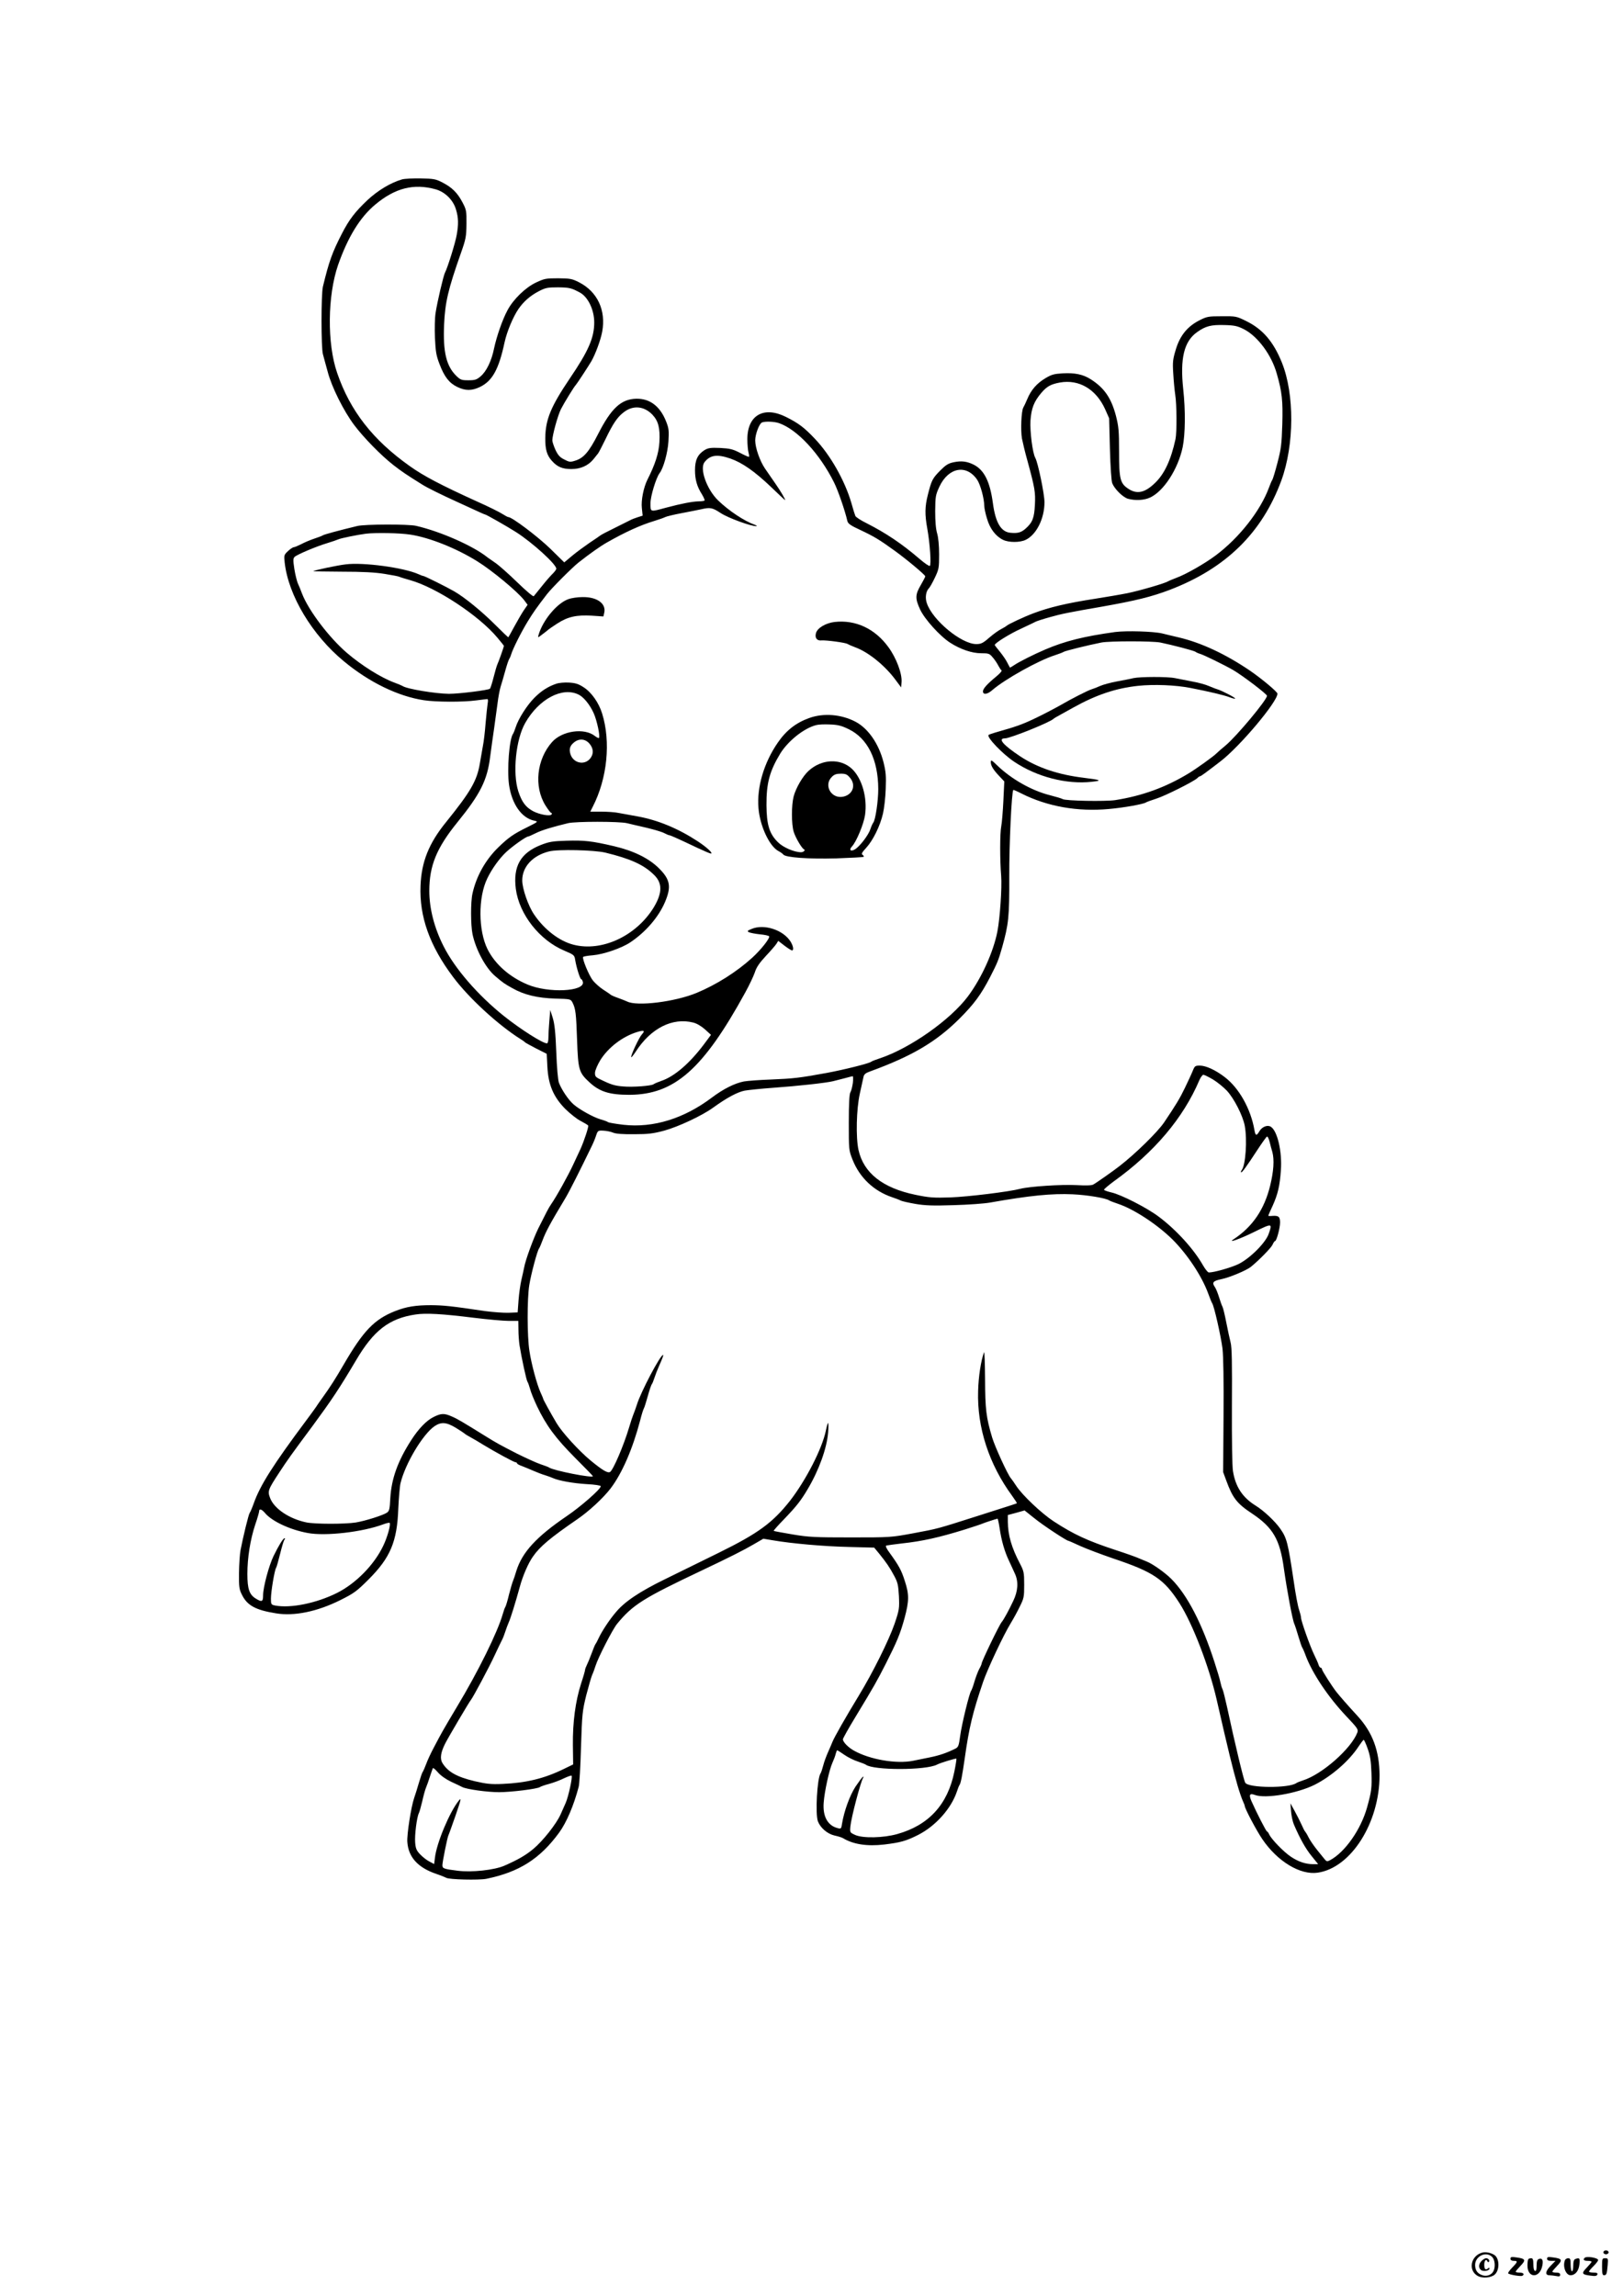 <?xml version="1.0" standalone="no"?>
<!DOCTYPE svg PUBLIC "-//W3C//DTD SVG 20010904//EN"
 "http://www.w3.org/TR/2001/REC-SVG-20010904/DTD/svg10.dtd">
<svg version="1.0" xmlns="http://www.w3.org/2000/svg"
 width="1240pt" height="1754pt" viewBox="0 0 1240 1754"
 preserveAspectRatio="xMidYMid meet">

<g transform="translate(0,1754) scale(0.1,-0.1)"
fill="#000000" stroke="none">
<path d="M3070 16169 c-86 -25 -182 -83 -262 -157 -95 -90 -140 -148 -196
-257 -73 -142 -98 -210 -145 -405 -14 -60 -14 -463 0 -515 6 -22 22 -83 37
-136 30 -115 121 -298 203 -407 70 -93 203 -230 298 -304 64 -50 100 -74 220
-149 39 -25 149 -79 270 -134 33 -15 93 -43 133 -61 40 -19 75 -34 78 -34 8 0
163 -88 234 -133 125 -79 310 -247 310 -281 0 -7 -12 -23 -26 -37 -14 -13 -51
-55 -82 -94 -31 -38 -59 -74 -64 -79 -4 -6 -59 41 -125 105 -65 63 -140 130
-168 149 -27 19 -54 38 -60 42 -108 87 -356 197 -545 241 -59 14 -392 13 -450
-1 -141 -34 -256 -65 -265 -72 -5 -4 -35 -15 -65 -25 -30 -10 -75 -29 -99 -42
-24 -12 -50 -23 -56 -23 -7 0 -27 -13 -45 -30 -30 -28 -31 -32 -25 -87 28
-252 210 -555 453 -755 193 -160 413 -267 611 -297 91 -14 299 -15 401 -1 41
5 79 10 84 10 4 0 6 -15 2 -32 -3 -18 -10 -87 -16 -153 -5 -66 -14 -142 -20
-170 -5 -27 -16 -90 -24 -138 -22 -131 -70 -214 -258 -447 -131 -161 -188
-303 -195 -485 -10 -236 70 -460 248 -697 119 -160 342 -365 514 -474 17 -10
32 -21 35 -25 3 -4 42 -25 86 -48 l81 -41 5 -98 c7 -139 47 -232 137 -323 37
-36 89 -78 118 -92 28 -15 54 -30 57 -35 5 -8 -32 -119 -58 -177 -8 -16 -33
-70 -56 -120 -38 -82 -128 -245 -170 -305 -18 -26 -37 -63 -98 -185 -37 -76
-97 -239 -107 -295 -4 -19 -13 -62 -21 -95 -8 -33 -18 -103 -22 -155 l-7 -95
-70 -3 c-38 -1 -119 5 -180 13 -262 39 -315 44 -411 45 -118 0 -188 -11 -275
-45 -159 -63 -243 -150 -394 -410 -61 -105 -101 -168 -160 -250 -20 -27 -43
-61 -52 -75 -10 -14 -42 -59 -73 -100 -253 -339 -352 -495 -401 -633 -12 -34
-26 -67 -31 -73 -9 -12 -51 -185 -70 -284 -6 -30 -11 -109 -12 -175 -1 -107 1
-125 23 -168 40 -81 104 -116 260 -141 139 -23 314 13 491 101 104 52 125 67
216 158 166 166 218 288 227 540 4 83 11 170 17 195 36 149 169 372 259 435
52 35 91 32 164 -12 34 -21 64 -41 67 -44 3 -4 23 -16 45 -28 22 -12 65 -37
95 -56 92 -56 237 -135 249 -135 6 0 11 -4 11 -8 0 -4 17 -14 38 -21 20 -8 60
-24 87 -36 28 -12 68 -28 90 -34 22 -7 49 -17 60 -22 44 -20 156 -40 258 -46
61 -3 107 -10 107 -16 0 -22 -153 -156 -261 -229 -232 -158 -339 -275 -384
-418 -9 -30 -20 -64 -25 -75 -5 -11 -19 -58 -31 -105 -11 -47 -24 -89 -28 -95
-4 -5 -13 -30 -20 -55 -39 -137 -186 -436 -351 -710 -111 -186 -116 -196 -176
-310 -22 -41 -48 -97 -58 -125 -10 -27 -22 -54 -26 -60 -5 -5 -18 -44 -30 -85
-12 -41 -28 -93 -36 -115 -23 -67 -56 -277 -52 -335 8 -117 81 -197 223 -245
33 -11 66 -25 74 -29 22 -14 249 -19 306 -8 250 51 410 152 557 353 56 77 111
205 149 349 6 19 14 157 18 305 8 254 11 277 40 395 18 69 38 139 45 155 8 17
19 48 26 70 20 64 129 276 164 320 121 147 197 195 651 410 209 99 318 154
393 198 l74 43 72 -12 c145 -25 395 -47 583 -51 l192 -5 38 -46 c54 -67 80
-104 115 -170 27 -50 31 -70 36 -155 4 -93 3 -103 -33 -210 -44 -127 -167
-375 -275 -552 -97 -159 -188 -319 -200 -351 -6 -14 -20 -49 -33 -77 -13 -29
-30 -74 -37 -102 -7 -27 -16 -54 -20 -60 -27 -36 -42 -313 -21 -368 20 -51 72
-95 126 -108 28 -6 57 -15 65 -20 79 -48 185 -64 315 -49 124 15 168 27 259
73 134 68 253 201 297 332 7 22 16 45 20 50 10 15 20 66 40 205 33 234 60 347
141 585 34 98 155 356 211 447 19 31 50 87 68 125 32 64 34 74 34 168 0 93 -3
104 -32 160 -65 124 -92 218 -93 321 l0 51 64 17 64 18 74 -59 c66 -54 247
-173 261 -173 3 0 43 -18 89 -39 46 -21 160 -64 253 -96 308 -103 389 -158
507 -342 100 -157 225 -481 284 -738 89 -391 122 -524 158 -650 14 -49 33
-104 41 -121 8 -18 15 -35 15 -39 0 -19 89 -187 133 -252 116 -172 291 -278
425 -258 254 37 472 381 472 744 -1 187 -53 328 -170 455 -73 79 -137 153
-160 182 -35 45 -110 163 -110 173 0 6 -4 11 -9 11 -5 0 -13 10 -17 23 -3 12
-19 47 -34 78 -31 63 -100 258 -100 282 0 9 -7 37 -15 61 -9 25 -27 121 -40
213 -45 301 -53 333 -104 406 -40 57 -125 137 -188 176 -100 62 -154 144 -173
264 -6 42 -9 228 -8 500 2 325 0 444 -10 482 -7 28 -22 96 -33 153 -11 57 -24
111 -29 120 -5 9 -17 42 -26 72 -9 30 -23 64 -30 75 -27 38 -18 50 49 64 60
12 189 66 223 93 59 47 156 146 166 169 7 16 16 29 20 29 11 0 38 99 38 141 0
44 -11 54 -57 51 -18 -2 -33 -1 -33 1 0 3 15 38 34 78 39 87 54 151 62 268 11
144 -27 304 -77 334 -25 16 -66 0 -86 -33 -23 -39 -31 -38 -39 8 -28 162 -118
322 -228 405 -69 53 -143 87 -189 87 -35 0 -39 -3 -53 -37 -8 -21 -36 -81 -61
-133 -40 -83 -67 -127 -159 -264 -50 -74 -221 -241 -340 -333 -51 -40 -181
-131 -202 -142 -13 -7 -58 -8 -129 -4 -111 6 -357 -10 -427 -28 -87 -23 -400
-61 -536 -66 -128 -4 -159 -2 -266 20 -251 52 -396 167 -435 343 -21 96 -16
312 10 429 12 55 25 112 28 127 4 21 15 31 52 44 320 117 503 225 681 402 112
112 165 184 234 317 58 113 64 129 93 230 49 176 55 229 54 542 -1 242 18 646
31 659 2 1 30 -11 63 -28 197 -99 429 -140 666 -118 115 10 265 37 284 50 6 4
41 17 79 29 70 22 288 132 314 157 7 8 17 14 20 14 7 0 41 25 158 115 149 115
434 454 434 516 0 14 -121 115 -210 176 -186 126 -371 213 -545 254 -44 10
-100 24 -125 30 -67 16 -274 22 -360 11 -238 -33 -383 -69 -535 -134 -89 -38
-202 -95 -238 -120 -16 -11 -30 -19 -31 -17 -2 2 -11 20 -21 39 -9 19 -35 56
-56 82 -22 26 -39 49 -39 51 0 14 116 86 200 124 52 24 103 49 113 54 10 5 59
21 110 35 85 24 142 36 392 79 265 47 382 76 522 129 429 164 706 436 853 836
99 272 101 659 4 900 -65 161 -147 256 -274 318 -73 36 -78 37 -185 36 -103 0
-114 -2 -171 -31 -92 -47 -148 -116 -180 -221 -23 -76 -26 -96 -20 -186 3 -56
10 -128 15 -161 12 -76 13 -287 2 -340 -35 -160 -85 -267 -158 -336 -77 -74
-137 -86 -202 -43 -63 41 -71 75 -71 284 0 158 -3 191 -24 274 -36 136 -89
213 -193 279 -58 37 -121 50 -213 45 -67 -4 -86 -9 -134 -38 -65 -39 -109 -90
-137 -158 -11 -26 -25 -56 -31 -66 -15 -28 -21 -172 -10 -236 6 -30 24 -107
42 -170 56 -206 62 -240 57 -335 -5 -102 -18 -136 -72 -184 -34 -29 -58 -36
-114 -31 -73 6 -115 77 -135 226 -22 164 -66 253 -146 294 -52 26 -95 31 -153
19 -43 -9 -61 -21 -105 -65 -58 -59 -65 -73 -93 -184 -23 -91 -24 -149 -4
-260 20 -110 31 -275 19 -283 -6 -3 -41 21 -79 54 -134 115 -258 198 -402 271
-45 22 -85 48 -88 57 -4 9 -18 54 -31 101 -50 170 -160 364 -277 487 -82 87
-126 120 -222 168 -170 85 -295 13 -295 -170 0 -38 4 -85 9 -103 5 -17 6 -32
2 -32 -5 0 -36 14 -70 32 -53 27 -75 32 -149 36 -74 3 -92 0 -120 -17 -52 -33
-72 -76 -72 -152 0 -73 15 -126 54 -187 13 -22 22 -43 19 -46 -4 -3 -25 -6
-47 -6 -45 -1 -130 -17 -246 -48 -126 -34 -120 -36 -120 36 0 52 43 192 69
227 30 38 63 158 68 243 5 82 3 100 -18 153 -46 116 -124 175 -228 173 -116
-3 -191 -73 -291 -269 -70 -138 -112 -186 -178 -205 -34 -11 -44 -10 -81 10
-33 16 -48 33 -67 73 -13 29 -24 62 -24 73 0 39 41 189 66 239 23 45 101 173
114 185 8 8 95 141 118 180 32 56 71 162 83 226 30 163 -36 305 -176 377 -55
28 -69 30 -160 31 -93 0 -105 -2 -169 -32 -81 -38 -175 -129 -219 -213 -39
-72 -83 -201 -102 -290 -19 -95 -58 -176 -103 -214 -30 -26 -44 -30 -93 -30
-52 0 -61 3 -92 33 -77 75 -103 183 -94 392 8 171 30 267 128 545 39 110 42
129 43 225 1 99 -1 108 -31 165 -38 72 -79 113 -153 151 -50 26 -66 29 -165
31 -60 1 -126 -2 -145 -8z m258 -75 c72 -20 135 -82 156 -155 19 -62 20 -113
5 -195 -10 -59 -71 -254 -89 -286 -12 -22 -59 -224 -72 -308 -6 -36 -8 -121
-5 -190 5 -106 10 -137 35 -201 37 -98 74 -145 136 -175 63 -30 109 -30 173 0
95 46 144 135 188 341 18 82 65 195 107 256 39 56 88 99 152 133 54 28 68 31
150 31 87 -1 102 -5 167 -40 62 -34 109 -132 109 -228 0 -117 -44 -218 -186
-427 -145 -215 -186 -313 -188 -455 -1 -88 12 -134 53 -178 40 -44 79 -60 146
-60 71 0 129 26 169 75 14 18 31 38 36 45 5 7 31 56 57 110 56 117 91 169 140
205 70 54 153 46 216 -18 47 -49 61 -103 55 -212 -5 -84 -32 -169 -92 -287
-29 -59 -49 -157 -42 -217 l6 -57 -38 -12 c-20 -6 -48 -17 -62 -25 -14 -7 -67
-34 -118 -59 -52 -25 -99 -50 -105 -55 -7 -5 -43 -31 -82 -56 -38 -26 -98 -70
-132 -98 l-62 -52 -108 106 c-95 92 -291 240 -319 240 -5 0 -25 11 -44 23 -19
13 -107 57 -195 96 -275 125 -409 195 -515 271 -282 200 -455 422 -554 711
-78 225 -74 590 7 825 75 213 167 364 285 462 151 126 293 162 460 116z m6176
-1069 c105 -54 211 -196 251 -340 40 -140 47 -205 42 -385 -5 -156 -9 -188
-37 -295 -17 -66 -35 -124 -39 -130 -4 -5 -16 -32 -26 -60 -65 -177 -228 -384
-406 -517 -84 -63 -229 -146 -304 -173 -27 -10 -54 -22 -60 -25 -21 -15 -214
-71 -310 -91 -55 -11 -167 -30 -250 -43 -208 -32 -349 -65 -470 -111 -72 -27
-196 -85 -205 -96 -3 -3 -21 -14 -40 -24 -19 -9 -61 -39 -92 -66 -48 -42 -63
-49 -99 -49 -114 0 -335 183 -378 313 -14 40 -7 89 14 111 8 7 29 44 47 82 31
65 33 75 33 179 0 69 -6 129 -15 160 -10 33 -15 91 -15 170 1 113 3 124 32
187 69 148 207 174 289 53 25 -38 53 -141 54 -199 0 -16 9 -60 21 -98 22 -77
67 -135 123 -162 44 -21 128 -21 172 0 82 39 144 162 144 288 0 62 -50 303
-70 338 -21 37 -42 202 -37 286 7 94 27 145 83 211 43 50 72 66 142 79 146 26
276 -51 345 -203 l31 -70 6 -235 c4 -138 11 -246 18 -262 19 -46 82 -107 120
-118 56 -15 122 -12 168 9 104 47 215 218 250 386 20 100 22 279 4 443 -25
234 6 364 106 435 65 46 106 57 209 54 77 -2 99 -7 149 -32z m-3553 -717 c140
-48 312 -234 421 -453 31 -61 85 -219 102 -295 5 -20 24 -34 98 -68 108 -51
146 -74 265 -160 94 -68 231 -183 232 -194 1 -4 -15 -34 -34 -67 -43 -73 -44
-103 -5 -187 35 -75 152 -204 230 -254 78 -50 166 -80 236 -80 57 0 64 -2 88
-31 15 -17 34 -45 43 -63 9 -17 20 -34 25 -37 5 -3 -11 -22 -36 -43 -72 -59
-106 -96 -106 -117 0 -28 34 -24 72 10 96 83 352 226 478 266 30 10 60 21 65
25 10 8 185 51 290 72 65 12 385 12 450 0 88 -18 258 -62 269 -71 6 -5 22 -12
36 -16 30 -9 187 -86 251 -123 75 -44 259 -184 259 -197 0 -31 -233 -310 -316
-379 -33 -27 -63 -54 -69 -60 -18 -20 -156 -119 -214 -154 -177 -107 -353
-171 -561 -204 -73 -11 -380 -6 -401 8 -8 5 -52 18 -99 30 -138 35 -292 122
-401 227 -44 43 -49 45 -49 24 0 -26 19 -58 68 -109 l35 -37 -7 -148 c-4 -81
-11 -168 -16 -193 -11 -53 -11 -259 -1 -380 7 -89 -9 -325 -29 -427 -31 -156
-120 -353 -224 -493 -135 -181 -445 -399 -676 -475 -30 -10 -60 -21 -65 -26
-18 -13 -205 -60 -340 -85 -207 -38 -254 -43 -422 -50 -87 -3 -181 -10 -210
-15 -70 -14 -155 -56 -244 -123 -214 -161 -447 -233 -675 -208 -59 7 -112 16
-118 20 -6 5 -31 14 -56 21 -56 16 -162 75 -208 115 -40 35 -92 113 -112 166
-7 20 -16 118 -20 235 -6 153 -13 214 -27 260 l-19 60 -7 -85 c-4 -47 -7 -104
-7 -127 0 -25 -5 -43 -11 -43 -33 0 -201 107 -328 208 -199 159 -376 363 -462
534 -71 140 -109 288 -109 423 0 192 56 328 214 523 176 217 229 322 251 502
8 63 22 160 30 215 8 55 19 141 26 190 6 50 17 108 24 130 7 22 23 76 35 120
12 44 26 85 30 90 4 6 11 21 15 35 13 44 78 173 127 253 43 70 66 103 146 207
34 45 196 207 242 243 85 67 169 126 215 152 144 82 259 134 365 166 36 11 73
24 82 29 9 5 66 19 125 30 59 11 127 25 151 30 68 16 86 12 148 -29 56 -37
233 -102 272 -100 9 0 4 5 -13 11 -80 29 -195 105 -278 185 -87 84 -144 243
-104 293 43 55 97 62 198 27 91 -32 185 -98 309 -216 58 -56 106 -101 108
-101 6 0 -33 68 -76 129 -25 36 -60 87 -78 113 -39 58 -74 158 -74 214 0 47
31 129 52 137 24 10 95 7 129 -5z m-2815 -852 c144 -22 349 -103 511 -204 113
-70 308 -232 358 -297 l26 -35 -29 -42 c-16 -24 -48 -79 -72 -123 -24 -44 -44
-81 -46 -83 -1 -2 -46 41 -100 95 -102 102 -234 210 -314 256 -59 34 -226 117
-235 117 -4 0 -21 6 -38 14 -112 50 -420 92 -555 75 -63 -7 -241 -45 -248 -52
-2 -2 97 -3 219 -4 157 0 252 -5 326 -17 57 -9 108 -19 112 -22 5 -3 41 -14
80 -25 202 -56 528 -271 669 -440 28 -33 50 -61 50 -63 0 -7 -41 -123 -50
-141 -5 -11 -18 -55 -29 -99 -11 -43 -23 -82 -28 -87 -11 -11 -235 -39 -313
-39 -102 1 -323 37 -355 60 -5 3 -32 15 -60 25 -102 37 -252 131 -365 228
-136 117 -291 322 -341 449 -11 29 -26 67 -34 83 -7 17 -19 65 -26 108 -10 66
-10 81 2 93 19 18 165 80 249 105 36 11 74 24 85 29 19 9 148 35 210 43 74 9
258 6 341 -7z m6130 -4161 c32 -19 80 -58 107 -86 55 -59 122 -190 137 -268
20 -107 7 -302 -23 -339 -5 -7 -8 -15 -5 -17 5 -6 40 41 124 170 36 55 69 101
74 103 5 2 14 -16 20 -40 6 -24 15 -59 21 -78 16 -60 10 -147 -17 -258 -45
-182 -135 -314 -280 -409 -47 -31 47 2 151 53 147 72 147 72 118 -11 -23 -68
-144 -189 -233 -232 -58 -27 -184 -63 -224 -63 -8 0 -27 24 -44 53 -70 124
-204 272 -339 373 -88 67 -288 169 -361 185 -29 7 -55 16 -57 20 -3 4 32 33
76 66 308 221 529 482 652 771 10 23 24 42 31 42 7 0 39 -16 72 -35z m-2750
-27 c-4 -28 -12 -61 -19 -72 -8 -14 -12 -89 -12 -231 0 -207 0 -211 28 -282
54 -137 161 -240 302 -288 28 -9 58 -21 67 -26 10 -5 59 -16 110 -25 75 -13
133 -15 293 -10 110 3 236 12 280 20 305 54 471 70 630 63 111 -5 256 -29 280
-47 6 -4 35 -15 65 -25 121 -40 299 -156 418 -273 116 -116 226 -283 274 -416
12 -33 25 -65 29 -71 15 -20 67 -252 79 -346 7 -61 10 -247 8 -520 l-3 -424
24 -65 c49 -134 82 -176 199 -253 158 -106 211 -197 241 -418 24 -169 66 -395
80 -424 5 -11 19 -54 31 -95 12 -41 25 -79 29 -85 4 -5 16 -32 26 -60 51 -137
172 -318 311 -465 87 -92 93 -101 84 -125 -47 -123 -269 -319 -415 -365 -22
-7 -44 -16 -50 -20 -54 -41 -366 -39 -391 2 -12 19 -79 299 -139 578 -14 63
-29 124 -34 135 -6 11 -13 36 -17 55 -3 19 -24 88 -45 153 -96 298 -209 515
-330 636 -49 49 -143 115 -186 132 -15 6 -41 17 -58 24 -16 8 -97 37 -180 64
-216 71 -322 120 -475 220 -92 60 -240 200 -286 271 -16 25 -34 50 -40 57 -23
24 -123 242 -144 313 -46 154 -53 215 -54 447 -1 122 -4 213 -8 203 -23 -63
-42 -182 -45 -295 -9 -278 83 -561 261 -803 21 -29 37 -54 35 -55 -5 -3 -38
-14 -309 -100 -301 -96 -293 -94 -481 -129 -172 -32 -178 -32 -479 -32 -273 0
-320 2 -445 23 -77 13 -142 25 -144 27 -2 2 34 43 81 91 94 98 127 140 179
228 86 145 146 311 156 433 3 39 3 72 0 72 -3 0 -11 -26 -17 -57 -28 -138
-153 -381 -275 -538 -132 -167 -242 -248 -545 -397 -124 -61 -308 -151 -409
-201 -197 -96 -312 -174 -378 -255 -50 -59 -106 -145 -130 -197 -10 -22 -21
-42 -24 -45 -3 -3 -16 -34 -29 -70 -13 -36 -30 -76 -37 -90 -7 -14 -13 -30
-13 -36 0 -6 -13 -52 -30 -103 -44 -137 -65 -298 -63 -473 l2 -146 -72 -35
c-149 -73 -287 -106 -467 -114 -89 -4 -122 0 -214 21 -137 33 -204 71 -246
139 -20 33 -13 81 21 148 23 46 184 319 197 334 16 19 140 251 181 340 23 50
48 101 55 115 8 14 19 43 26 65 7 22 19 54 26 70 15 32 53 156 85 272 22 83
65 183 101 233 53 77 134 144 339 285 89 61 197 161 254 235 88 116 168 300
226 520 10 41 23 82 28 91 5 8 18 51 30 94 12 44 26 84 30 90 5 5 14 28 21 50
7 22 23 63 35 90 26 58 36 85 31 85 -21 0 -171 -284 -200 -380 -10 -30 -22
-64 -27 -75 -5 -11 -20 -56 -33 -100 -41 -138 -121 -324 -145 -339 -18 -11
-58 13 -148 87 -91 75 -219 216 -260 285 -43 72 -103 181 -103 187 0 3 -9 24
-20 48 -27 59 -70 216 -85 317 -18 110 -18 402 -1 505 14 85 61 262 75 279 4
6 16 33 26 61 26 69 57 127 176 325 32 54 110 209 200 395 11 22 26 58 33 80
13 39 15 40 57 38 23 -1 57 -8 73 -15 20 -9 76 -13 161 -12 109 0 146 5 229
27 109 30 291 115 376 177 105 76 185 118 240 129 30 5 125 15 210 21 196 14
413 38 465 51 22 6 63 16 90 23 28 8 54 14 59 15 5 1 5 -22 2 -51z m-2897
-1794 c107 -13 227 -24 267 -24 l74 0 1 -67 c0 -38 4 -90 8 -118 17 -104 53
-270 61 -280 4 -5 13 -30 20 -55 6 -25 30 -83 52 -130 71 -149 142 -245 290
-394 76 -76 138 -140 138 -142 0 -17 -303 43 -335 66 -5 4 -35 15 -65 25 -30
10 -111 47 -180 81 -132 68 -153 79 -240 133 -171 106 -214 132 -256 150 -60
27 -84 26 -143 -4 -53 -26 -114 -90 -168 -174 -104 -161 -152 -296 -161 -444
-4 -86 -8 -100 -26 -112 -32 -21 -166 -63 -238 -75 -84 -13 -314 -13 -379 1
-131 28 -244 105 -275 185 -21 54 -17 64 73 201 57 87 87 130 253 353 142 193
203 284 329 497 135 230 254 322 456 352 78 12 203 5 444 -25z m-1594 -1492
c53 -63 190 -127 325 -152 136 -26 421 7 578 66 24 9 46 14 49 11 10 -11 -17
-109 -49 -175 -69 -145 -208 -287 -353 -360 -158 -79 -356 -119 -474 -96 -29
6 -31 9 -31 53 0 52 28 221 40 236 4 6 17 53 30 105 13 52 27 101 33 108 5 6
6 12 1 12 -11 -1 -45 -56 -84 -136 -36 -74 -80 -240 -80 -300 0 -50 -9 -54
-56 -25 -49 30 -64 74 -64 188 0 124 22 262 60 377 17 49 30 95 30 103 0 21
20 15 45 -15z m5612 -114 c14 -96 38 -180 73 -253 15 -33 36 -77 45 -98 27
-59 23 -131 -14 -207 -33 -70 -72 -142 -89 -162 -20 -25 -152 -299 -152 -315
0 -5 -8 -24 -19 -43 -10 -19 -26 -62 -36 -95 -9 -33 -21 -64 -25 -70 -14 -18
-72 -255 -84 -344 -10 -75 -14 -87 -36 -98 -64 -32 -121 -52 -195 -67 -44 -9
-102 -21 -128 -26 -127 -26 -331 9 -452 77 -45 25 -85 66 -85 87 0 7 43 84 96
171 146 241 162 270 231 405 86 170 110 227 144 350 35 131 36 179 2 283 -26
82 -45 117 -116 215 -26 35 -34 54 -25 56 7 2 60 9 118 16 158 17 282 45 480
106 63 20 124 40 135 45 18 8 101 35 116 38 3 1 10 -32 16 -71z m2812 -1685
c19 -53 26 -94 29 -184 4 -115 1 -142 -33 -264 -47 -170 -170 -345 -284 -405
-21 -11 -26 -10 -40 7 -9 11 -35 44 -59 73 -24 30 -53 72 -64 94 -11 23 -24
43 -27 46 -4 3 -15 25 -26 50 -11 25 -35 72 -53 105 l-33 60 5 -63 c3 -35 13
-80 22 -100 47 -109 90 -185 135 -240 l50 -62 -38 0 c-57 0 -112 18 -169 56
-55 36 -149 133 -167 171 -6 13 -13 23 -17 23 -6 0 -76 136 -118 230 -22 50
-15 64 25 49 81 -31 323 11 456 77 131 66 267 185 338 295 18 27 35 49 38 49
3 0 17 -30 30 -67z m-3999 -47 c27 -19 73 -42 102 -51 29 -10 58 -21 63 -25
58 -44 461 -44 545 1 24 13 143 49 147 45 2 -2 -5 -47 -16 -101 -51 -250 -196
-408 -436 -475 -107 -30 -262 -33 -321 -7 -41 19 -41 19 -37 65 7 71 78 339
97 371 6 9 5 12 -2 7 -6 -3 -31 -37 -56 -74 -43 -66 -87 -186 -103 -284 -5
-37 -8 -39 -32 -33 -77 19 -116 89 -108 194 6 86 43 254 67 306 10 22 22 53
25 68 4 15 9 27 11 27 3 0 27 -15 54 -34z m-3002 -207 c37 -17 75 -35 84 -40
33 -17 191 -39 281 -39 91 0 294 25 312 39 5 4 38 16 73 25 35 10 86 29 113
43 28 13 53 22 56 19 9 -9 -24 -160 -45 -208 -11 -24 -28 -63 -39 -88 -32 -72
-136 -204 -210 -265 -58 -48 -116 -81 -218 -126 -77 -34 -250 -53 -359 -39
-105 13 -116 17 -116 42 0 25 39 219 47 231 3 5 27 73 54 150 43 125 45 138
24 112 -69 -85 -169 -322 -182 -436 l-6 -48 -36 19 c-20 10 -51 34 -70 54 -29
30 -35 45 -39 91 -5 57 13 195 28 224 5 9 16 50 26 91 9 41 22 89 29 105 7 17
21 55 30 85 10 30 20 59 22 63 3 5 20 -10 39 -32 22 -25 60 -52 102 -72z"/>
<path d="M4342 12963 c-86 -30 -195 -161 -227 -272 -7 -24 -7 -24 31 5 22 16
41 32 44 35 3 3 34 24 69 47 79 51 147 66 263 59 l88 -6 6 26 c18 71 -53 124
-166 122 -36 0 -84 -7 -108 -16z"/>
<path d="M6377 12789 c-68 -8 -133 -46 -143 -86 -10 -36 8 -59 42 -55 36 3
185 -17 199 -27 6 -4 33 -16 60 -26 97 -35 221 -135 300 -239 l50 -67 3 41 c5
64 -40 184 -100 266 -102 141 -250 211 -411 193z"/>
<path d="M8660 12360 c-19 -5 -75 -16 -125 -25 -49 -9 -108 -25 -130 -35 -22
-10 -51 -21 -64 -25 -30 -9 -155 -73 -236 -120 -33 -19 -114 -62 -180 -94
-108 -53 -159 -71 -319 -116 -26 -8 -50 -16 -53 -19 -17 -16 106 -145 196
-205 173 -116 400 -174 591 -153 83 9 74 14 -55 30 -200 24 -357 77 -490 164
-132 88 -175 138 -116 138 39 0 348 124 371 150 3 3 21 14 40 24 19 10 69 38
110 61 176 98 326 148 495 166 121 13 288 6 400 -16 144 -28 261 -56 299 -71
21 -8 40 -13 43 -10 5 5 -100 60 -137 71 -14 4 -43 16 -65 25 -22 10 -79 26
-125 34 -47 9 -107 21 -133 26 -57 12 -267 11 -317 0z"/>
<path d="M4250 12317 c-65 -22 -115 -55 -167 -107 -56 -56 -123 -161 -143
-225 -7 -22 -16 -44 -20 -50 -29 -38 -47 -273 -31 -389 21 -148 96 -255 193
-275 32 -7 30 -8 -54 -50 -106 -52 -144 -79 -223 -156 -97 -95 -166 -219 -195
-350 -15 -65 -14 -240 0 -310 25 -119 100 -259 173 -321 60 -51 71 -59 131
-92 89 -51 192 -76 329 -80 116 -3 117 -4 131 -30 24 -48 28 -83 35 -287 8
-228 14 -248 94 -322 79 -73 154 -96 307 -96 343 2 562 195 883 780 31 56 64
126 74 155 12 39 35 72 82 123 37 39 73 81 82 94 l15 24 48 -37 c26 -20 52
-36 57 -36 15 0 10 33 -10 66 -55 90 -203 139 -299 98 -32 -13 -35 -17 -20
-25 10 -5 47 -12 83 -16 36 -3 68 -10 71 -15 9 -13 -61 -102 -129 -164 -120
-109 -274 -206 -426 -269 -165 -68 -455 -104 -530 -65 -9 4 -38 16 -66 26 -27
9 -54 21 -60 26 -5 5 -31 22 -57 39 -26 17 -61 48 -78 69 -30 38 -83 166 -75
180 2 4 36 10 75 13 82 7 221 55 286 99 118 79 216 193 265 308 49 116 40 171
-45 256 -78 78 -195 135 -344 170 -171 40 -229 46 -362 42 -109 -3 -135 -8
-199 -33 -154 -61 -212 -163 -190 -335 26 -195 181 -392 371 -472 75 -32 77
-34 83 -73 9 -55 37 -145 46 -145 4 0 9 -9 12 -20 19 -75 -265 -88 -424 -20
-137 58 -246 154 -304 269 -71 143 -73 395 -2 541 35 73 92 152 144 201 47 44
152 119 168 119 4 0 29 11 57 25 45 23 128 48 248 77 58 14 391 14 450 0 25
-6 92 -22 150 -35 58 -14 119 -32 135 -41 17 -9 34 -16 38 -16 9 0 73 -29 214
-96 51 -24 98 -44 104 -44 21 0 -32 49 -101 94 -148 97 -304 162 -460 190 -52
9 -117 21 -143 26 -27 6 -86 10 -133 10 l-84 0 19 38 c111 216 139 496 71 713
-25 81 -82 162 -141 199 -39 26 -63 33 -112 36 -34 2 -78 -2 -97 -9z m171 -83
c39 -19 87 -79 115 -142 25 -56 51 -178 40 -189 -3 -3 -17 4 -31 15 -81 64
-250 40 -327 -46 -118 -133 -140 -340 -51 -484 20 -32 40 -58 45 -58 5 0 6 -5
2 -11 -9 -16 -90 -2 -140 24 -57 30 -87 70 -114 152 -45 140 -19 397 53 523
104 183 284 278 408 216z m83 -375 c31 -37 33 -77 6 -112 -43 -55 -128 -38
-151 30 -13 41 -5 67 28 93 39 31 86 26 117 -11z m121 -832 c193 -47 294 -93
371 -169 66 -63 65 -139 -1 -249 -134 -219 -398 -342 -615 -285 -108 28 -222
116 -299 230 -45 65 -91 198 -91 261 0 104 80 190 204 221 67 18 348 11 431
-9z m671 -1298 c28 -7 62 -27 91 -53 l45 -41 -55 -74 c-110 -146 -226 -245
-325 -278 -26 -9 -52 -20 -58 -25 -17 -13 -161 -24 -234 -17 -64 5 -93 14
-174 54 -36 17 -41 24 -40 52 1 17 19 59 40 94 61 98 171 182 283 216 53 16
62 11 34 -20 -21 -23 -88 -166 -80 -173 2 -2 18 18 35 44 115 178 280 261 438
221z"/>
<path d="M6182 12055 c-100 -36 -175 -94 -239 -187 -106 -153 -162 -341 -148
-502 11 -136 84 -292 154 -328 14 -7 31 -19 36 -26 18 -22 190 -35 404 -29
112 4 206 9 209 12 4 3 0 10 -8 15 -11 7 -5 18 29 55 51 56 105 165 127 260 9
39 19 123 21 188 4 99 1 132 -17 205 -36 141 -117 258 -214 309 -109 57 -244
68 -354 28z m300 -84 c147 -70 227 -233 228 -458 0 -91 -21 -235 -38 -257 -5
-6 -15 -28 -22 -49 -13 -43 -78 -129 -115 -153 -34 -22 -52 -8 -26 20 34 36
90 171 100 240 19 132 -23 280 -100 353 -88 82 -231 76 -331 -15 -45 -41 -96
-129 -114 -194 -18 -69 -18 -212 0 -272 14 -45 62 -127 79 -134 13 -6 -4 -22
-23 -22 -52 0 -137 37 -176 76 -66 65 -87 133 -88 284 -1 168 24 260 106 395
60 96 180 192 273 216 17 5 64 7 105 5 60 -2 89 -9 142 -35z m12 -372 c50 -59
19 -135 -60 -146 -87 -11 -141 91 -79 152 18 19 35 25 69 25 37 0 48 -5 70
-31z"/>
<path d="M12250 335 c0 -8 9 -15 20 -15 11 0 20 7 20 15 0 8 -9 15 -20 15 -11
0 -20 -7 -20 -15z"/>
<path d="M11325 333 c-90 -24 -111 -139 -32 -180 36 -18 100 -12 127 12 39 35
37 124 -3 150 -27 17 -66 25 -92 18z m75 -33 c22 -22 27 -78 9 -111 -15 -28
-53 -41 -86 -28 -36 13 -52 37 -53 77 0 68 84 108 130 62z"/>
<path d="M11320 270 c-24 -24 -26 -53 -5 -70 17 -14 65 -6 65 11 0 8 -4 8 -13
0 -18 -14 -27 -4 -27 30 0 30 15 47 23 27 2 -7 8 -10 12 -6 10 9 -3 28 -21 28
-8 0 -23 -9 -34 -20z"/>
<path d="M11540 286 c0 -10 9 -16 25 -16 33 0 32 -7 -12 -52 -20 -21 -34 -41
-30 -44 9 -10 98 -25 108 -18 19 11 8 24 -21 24 -16 0 -30 3 -30 7 0 4 17 24
37 45 43 44 38 55 -30 64 -39 6 -47 4 -47 -10z"/>
<path d="M11820 286 c0 -11 9 -16 32 -16 l32 0 -38 -39 c-40 -41 -43 -71 -8
-71 11 0 34 -3 51 -6 24 -5 31 -3 31 10 0 11 -9 16 -30 16 -16 0 -30 3 -30 7
0 4 17 24 37 45 43 44 38 55 -30 64 -39 6 -47 4 -47 -10z"/>
<path d="M12107 293 c-15 -14 -6 -23 23 -23 17 0 30 -3 30 -7 0 -4 -17 -24
-37 -45 -43 -44 -38 -53 29 -61 35 -5 47 -3 52 8 4 11 -3 15 -29 15 -19 0 -35
4 -35 8 0 4 16 23 35 42 19 19 35 39 35 46 0 17 -88 32 -103 17z"/>
<path d="M11677 283 c-4 -3 -7 -26 -7 -49 0 -99 96 -99 114 1 8 41 -2 59 -27
49 -12 -4 -17 -18 -17 -51 0 -31 -4 -43 -12 -40 -8 2 -13 22 -13 50 0 36 -4
47 -16 47 -9 0 -19 -3 -22 -7z"/>
<path d="M11956 274 c-18 -47 7 -114 43 -114 36 0 63 33 68 83 6 47 1 53 -31
41 -11 -4 -16 -19 -16 -50 0 -24 -4 -44 -10 -44 -5 0 -10 23 -10 50 0 42 -3
50 -19 50 -10 0 -22 -7 -25 -16z"/>
<path d="M12240 225 c0 -52 3 -65 15 -65 19 0 22 10 28 78 4 49 3 52 -19 52
-23 0 -24 -3 -24 -65z"/>
</g>
</svg>
